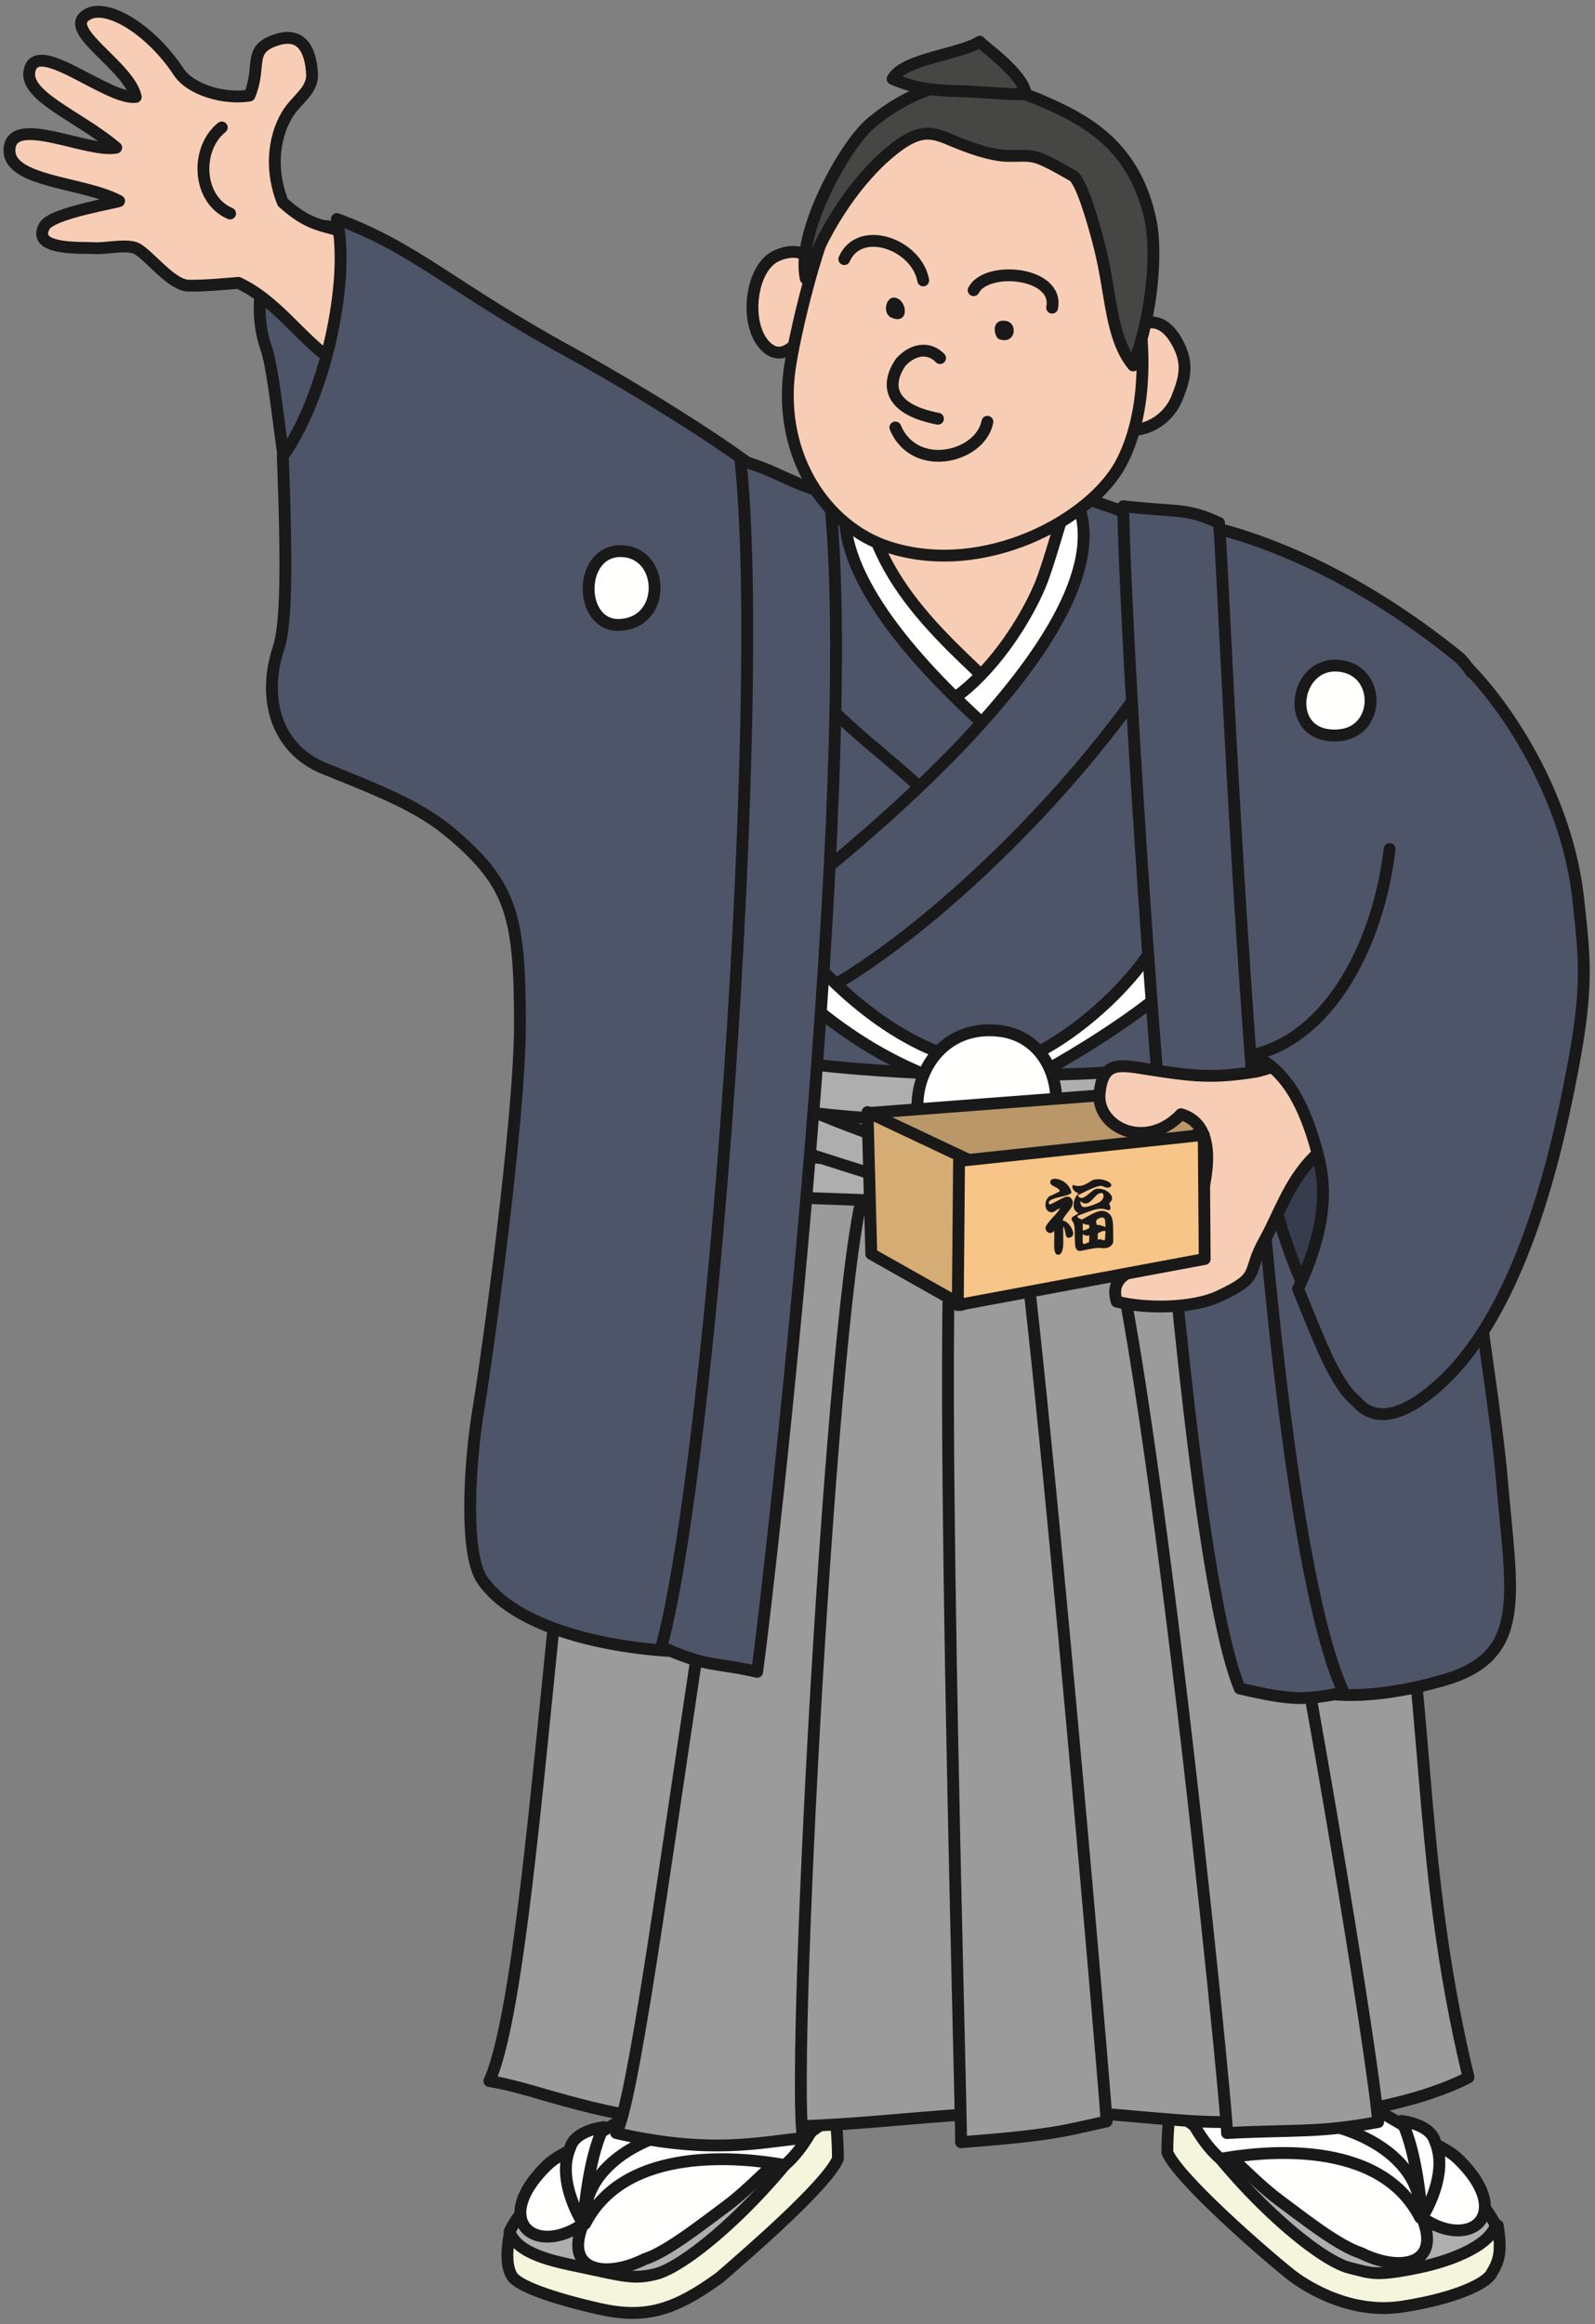 <?xml version="1.0" encoding="UTF-8"?>
<!DOCTYPE svg PUBLIC "-//W3C//DTD SVG 1.1//EN" "http://www.w3.org/Graphics/SVG/1.1/DTD/svg11.dtd">
<svg version="1.1" xmlns="http://www.w3.org/2000/svg" xmlns:xlink="http://www.w3.org/1999/xlink" x="0" y="0" width="690" height="1005" viewBox="0, 0, 690, 1005">
  <rect x="0" y="0" width="690" height="1005" fill="#808080" stroke="none"/>
  <g id="Layer_1">
    <path d="M115.14,150.517 C119.127,161.685 122.249,203.645 125.94,214.719 C129.66,225.87 134.61,212.216 135.21,224.042 C163.13,225.435 176.07,208.25 176.81,182.037 C177.5,157.738 177.62,112.006 152.08,100.803 C119.092,86.333 106.063,125.092 115.14,150.517" fill="#4E5568"/>
    <path d="M115.14,150.517 C119.127,161.685 122.249,203.645 125.94,214.719 C129.66,225.87 134.61,212.216 135.21,224.042 C163.13,225.435 176.07,208.25 176.81,182.037 C177.5,157.738 177.62,112.006 152.08,100.803 C119.092,86.333 106.063,125.092 115.14,150.517 z" fill-opacity="0" stroke="#1A1919" stroke-width="5.124" stroke-linecap="round" stroke-linejoin="round"/>
    <path d="M167.94,162.519 C203.66,159.573 172.82,110.366 151.14,101.319 C140.75,96.981 134.94,98.914 122.34,87.517 C117.025,74.34 118,60.116 124.14,49.717 C128.155,42.917 135.46,39.388 134.98,31.717 C134.34,21.416 130.37,13.604 119.338,17.317 C106.893,21.505 113.34,28.116 107.94,41.315 C97.14,43.115 82.44,38.861 77.34,31.119 C64.846,12.162 44.603,0.097 36.538,7.115 C28.48,14.139 55.806,28.761 58.743,41.919 C46.811,43.241 17.61,17.591 13.138,29.319 C8.667,41.047 33.542,49.717 50.265,63.842 C37.952,66.226 5.58,49.349 4.138,64.116 C2.704,78.885 35.94,78.517 51.542,86.919 C51.437,87.449 22.366,92.037 19.213,97.789 C13.391,108.393 35.034,106.965 41.298,107.317 C45.737,107.568 55.495,105.303 59.424,107.638 C65.125,111.018 74.218,123.341 81.538,123.517 C88.436,123.686 98.441,122.68 103.138,122.315 C127.741,133.719 138.89,164.909 167.94,162.519" fill="#F7CEB5"/>
    <path d="M167.94,162.519 C203.66,159.573 172.82,110.366 151.14,101.319 C140.75,96.981 134.94,98.914 122.34,87.517 C117.025,74.34 118,60.116 124.14,49.717 C128.155,42.917 135.46,39.388 134.98,31.717 C134.34,21.416 130.37,13.604 119.338,17.317 C106.893,21.505 113.34,28.116 107.94,41.315 C97.14,43.115 82.44,38.861 77.34,31.119 C64.846,12.162 44.603,0.097 36.538,7.115 C28.48,14.139 55.806,28.761 58.743,41.919 C46.811,43.241 17.61,17.591 13.138,29.319 C8.667,41.047 33.542,49.717 50.265,63.842 C37.952,66.226 5.58,49.349 4.138,64.116 C2.704,78.885 35.94,78.517 51.542,86.919 C51.437,87.449 22.366,92.037 19.213,97.789 C13.391,108.393 35.034,106.965 41.298,107.317 C45.737,107.568 55.495,105.303 59.424,107.638 C65.125,111.018 74.218,123.341 81.538,123.517 C88.436,123.686 98.441,122.68 103.138,122.315 C127.741,133.719 138.89,164.909 167.94,162.519 z" fill-opacity="0" stroke="#1A1919" stroke-width="5.124" stroke-linecap="round" stroke-linejoin="round"/>
    <path d="M647.94,962.32 C649.74,974.02 648.46,977.66 645.24,983.02 C643.1,987.3 629.94,993.82 606.54,997.42 C582.34,1001.14 562.44,986.62 558.84,983.92 C546.03,973.72 509.81,942.02 504.99,930.76 C504.99,911.2 509.81,887.34 509.81,887.34 C509.81,887.34 641.51,959.1 647.94,962.32" fill="#F5F5DE"/>
    <path d="M647.94,962.32 C649.74,974.02 648.46,977.66 645.24,983.02 C643.1,987.3 629.94,993.82 606.54,997.42 C582.34,1001.14 562.44,986.62 558.84,983.92 C546.03,973.72 509.81,942.02 504.99,930.76 C504.99,911.2 509.81,887.34 509.81,887.34 C509.81,887.34 641.51,959.1 647.94,962.32 z" fill-opacity="0" stroke="#1A1919" stroke-width="5.124" stroke-linecap="round" stroke-linejoin="round"/>
    <path d="M583.8,980.62 C570.45,977.28 537.69,949.53 514.11,915.22 C513.8,908.25 517.91,907.68 524.79,904.44 C529.52,902.21 545.11,903.98 550.2,904.37 C581.76,906.74 597.5,913.54 621.59,934.79 C633.37,945.16 642.5,952.48 647.05,962.39 C643.52,972.14 625.15,978.1 614.64,980.32 C595.14,984.44 593.45,983.03 583.8,980.62" fill="#ADAEAD"/>
    <path d="M583.8,980.62 C570.45,977.28 537.69,949.53 514.11,915.22 C513.8,908.25 517.91,907.68 524.79,904.44 C529.52,902.21 545.11,903.98 550.2,904.37 C581.76,906.74 597.5,913.54 621.59,934.79 C633.37,945.16 642.5,952.48 647.05,962.39 C643.52,972.14 625.15,978.1 614.64,980.32 C595.14,984.44 593.45,983.03 583.8,980.62 z" fill-opacity="0" stroke="#1A1919" stroke-width="5.124" stroke-linecap="round" stroke-linejoin="round"/>
    <path d="M553.78,951.67 C562.37,957.97 578.74,971.09 588.63,974.18 C605.78,982.76 623.73,979.28 615.16,958.91 C636.06,973.38 655.18,957.69 631.24,933.98 C627.39,930.16 623.85,928.89 617.57,925.14 C605.03,917.63 587.48,907.8 576.29,901.28 C556.56,889.77 547.47,870.67 536.93,871.41 C502.41,873.84 485.91,883.34 505.8,912.27 C524.29,921.92 539.05,940.87 553.78,951.67" fill="#FFFFFE"/>
    <path d="M553.78,951.67 C562.37,957.97 578.74,971.09 588.63,974.18 C605.78,982.76 623.73,979.28 615.16,958.91 C636.06,973.38 655.18,957.69 631.24,933.98 C627.39,930.16 623.85,928.89 617.57,925.14 C605.03,917.63 587.48,907.8 576.29,901.28 C556.56,889.77 547.47,870.67 536.93,871.41 C502.41,873.84 485.91,883.34 505.8,912.27 C524.29,921.92 539.05,940.87 553.78,951.67 z" fill-opacity="0" stroke="#1A1919" stroke-width="5.124" stroke-linecap="round" stroke-linejoin="round"/>
    <path d="M615.16,958.91 C615.16,958.91 627.22,940.42 620.79,925.94 C619.19,920.31 611.94,917.9 606.31,917.1 C613.55,931.56 615.16,958.91 615.16,958.91" fill="#FFFFFE"/>
    <path d="M615.16,958.91 C615.16,958.91 627.22,940.42 620.79,925.94 C619.19,920.31 611.94,917.9 606.31,917.1 C613.55,931.56 615.16,958.91 615.16,958.91 z" fill-opacity="0" stroke="#1A1919" stroke-width="5.124" stroke-linecap="round" stroke-linejoin="round"/>
    <path d="M577.37,919.51 C597.57,924.93 615.96,938.8 614.35,958.91 C596.66,924.33 545.66,930.3 527.98,933.51 C522.35,928.68 518.67,922.72 515.45,917.1 C532.34,916.29 557.16,914.08 577.37,919.51" fill="#FFFFFE"/>
    <path d="M577.37,919.51 C597.57,924.93 615.96,938.8 614.35,958.91 C596.66,924.33 545.66,930.3 527.98,933.51 C522.35,928.68 518.67,922.72 515.45,917.1 C532.34,916.29 557.16,914.08 577.37,919.51 z" fill-opacity="0" stroke="#1A1919" stroke-width="5.124" stroke-linecap="round" stroke-linejoin="round"/>
    <path d="M220.96,964.01 C219.89,968.29 218.13,978.56 221.34,983.92 C223.48,988.21 238.21,993.56 259.14,998.32 C278.94,1002.82 291.54,999.22 311.34,984.82 C324.84,973.12 357.66,944.7 362.49,933.45 C362.49,913.88 357.66,890.02 357.66,890.02 C357.66,890.02 227.39,960.78 220.96,964.01" fill="#F5F5DE"/>
    <path d="M220.96,964.01 C219.89,968.29 218.13,978.56 221.34,983.92 C223.48,988.21 238.21,993.56 259.14,998.32 C278.94,1002.82 291.54,999.22 311.34,984.82 C324.84,973.12 357.66,944.7 362.49,933.45 C362.49,913.88 357.66,890.02 357.66,890.02 C357.66,890.02 227.39,960.78 220.96,964.01 z" fill-opacity="0" stroke="#1A1919" stroke-width="5.124" stroke-linecap="round" stroke-linejoin="round"/>
    <path d="M283.68,983.31 C297.04,979.97 329.78,952.21 353.37,917.9 C353.68,910.93 349.56,910.36 342.7,907.13 C337.97,904.89 322.37,906.67 317.28,907.05 C285.72,909.42 269.98,916.23 245.89,937.47 C234.12,947.85 224.98,955.16 220.42,965.07 C223.97,974.82 239.94,977.87 250.44,980.09 C269.94,984.21 274.03,985.72 283.68,983.31" fill="#ADAEAD"/>
    <path d="M283.68,983.31 C297.04,979.97 329.78,952.21 353.37,917.9 C353.68,910.93 349.56,910.36 342.7,907.13 C337.97,904.89 322.37,906.67 317.28,907.05 C285.72,909.42 269.98,916.23 245.89,937.47 C234.12,947.85 224.98,955.16 220.42,965.07 C223.97,974.82 239.94,977.87 250.44,980.09 C269.94,984.21 274.03,985.72 283.68,983.31 z" fill-opacity="0" stroke="#1A1919" stroke-width="5.124" stroke-linecap="round" stroke-linejoin="round"/>
    <path d="M313.7,954.36 C305.11,960.65 288.74,973.77 278.86,976.87 C261.7,985.44 243.74,981.96 252.32,961.59 C231.42,976.07 212.31,960.38 236.24,936.66 C240.1,932.84 243.63,931.58 249.91,927.81 C262.46,920.31 279.99,910.49 291.19,903.97 C310.92,892.45 320.01,873.35 330.56,874.09 C365.07,876.52 381.57,886.02 361.68,914.95 C343.19,924.6 328.43,943.56 313.7,954.36" fill="#FFFFFE"/>
    <path d="M313.7,954.36 C305.11,960.65 288.74,973.77 278.86,976.87 C261.7,985.44 243.74,981.96 252.32,961.59 C231.42,976.07 212.31,960.38 236.24,936.66 C240.1,932.84 243.63,931.58 249.91,927.81 C262.46,920.31 279.99,910.49 291.19,903.97 C310.92,892.45 320.01,873.35 330.56,874.09 C365.07,876.52 381.57,886.02 361.68,914.95 C343.19,924.6 328.43,943.56 313.7,954.36 z" fill-opacity="0" stroke="#1A1919" stroke-width="5.124" stroke-linecap="round" stroke-linejoin="round"/>
    <path d="M252.32,961.59 C252.32,961.59 240.26,943.09 246.69,928.62 C248.3,922.99 255.54,920.58 261.17,919.78 C253.93,934.25 252.32,961.59 252.32,961.59" fill="#FFFFFE"/>
    <path d="M252.32,961.59 C252.32,961.59 240.26,943.09 246.69,928.62 C248.3,922.99 255.54,920.58 261.17,919.78 C253.93,934.25 252.32,961.59 252.32,961.59 z" fill-opacity="0" stroke="#1A1919" stroke-width="5.124" stroke-linecap="round" stroke-linejoin="round"/>
    <path d="M290.11,922.18 C269.91,927.61 251.52,941.49 253.12,961.59 C270.82,927.01 321.81,932.97 339.5,936.19 C345.13,931.37 348.82,925.4 352.03,919.78 C335.14,918.97 310.32,916.76 290.11,922.18" fill="#FFFFFE"/>
    <path d="M290.11,922.18 C269.91,927.61 251.52,941.49 253.12,961.59 C270.82,927.01 321.81,932.97 339.5,936.19 C345.13,931.37 348.82,925.4 352.03,919.78 C335.14,918.97 310.32,916.76 290.11,922.18 z" fill-opacity="0" stroke="#1A1919" stroke-width="5.124" stroke-linecap="round" stroke-linejoin="round"/>
    <path d="M475.99,225.533 C432.8,222.897 408.31,232.771 361.59,230.909 C321.4,229.33 294.97,241.649 263.13,255.613 C240.99,265.337 229.31,275.616 212.43,290.01 C182.13,315.864 242.46,340.522 238.74,374.315 C237.31,387.343 244.95,412.733 268.14,438.517 C289.86,477.209 225.96,545.994 257.94,561.52 C282.37,573.361 233.6,566.568 258.62,561.806 C287.22,556.361 315.73,553.476 343.83,548.062 C359.72,544.998 393.03,536.91 408.69,538.827 C426.98,541.082 439.65,557.231 455.14,564.698 C481.45,577.401 513.2,591.276 530.88,610.448 C537.81,617.957 548.94,621.843 554.94,629.05 C560.59,635.892 580.7,648.637 596.2,653.231 C617.92,659.693 608.65,645.538 617.34,614.917 C625.86,584.906 587.58,548.415 590.34,517.717 C609.88,458.077 633.77,409.776 596.84,350.127 C588.45,336.584 644.9,295.515 630.94,284.096 C594.71,254.511 523.03,228.402 475.99,225.533" fill="#4E5568"/>
    <path d="M475.99,225.533 C432.8,222.897 408.31,232.771 361.59,230.909 C321.4,229.33 294.97,241.649 263.13,255.613 C240.99,265.337 229.31,275.616 212.43,290.01 C182.13,315.864 242.46,340.522 238.74,374.315 C237.31,387.343 244.95,412.733 268.14,438.517 C289.86,477.209 225.96,545.994 257.94,561.52 C282.37,573.361 233.6,566.568 258.62,561.806 C287.22,556.361 315.73,553.476 343.83,548.062 C359.72,544.998 393.03,536.91 408.69,538.827 C426.98,541.082 439.65,557.231 455.14,564.698 C481.45,577.401 513.2,591.276 530.88,610.448 C537.81,617.957 548.94,621.843 554.94,629.05 C560.59,635.892 580.7,648.637 596.2,653.231 C617.92,659.693 608.65,645.538 617.34,614.917 C625.86,584.906 587.58,548.415 590.34,517.717 C609.88,458.077 633.77,409.776 596.84,350.127 C588.45,336.584 644.9,295.515 630.94,284.096 C594.71,254.511 523.03,228.402 475.99,225.533 z" fill-opacity="0" stroke="#1A1919" stroke-width="5.124" stroke-linecap="round" stroke-linejoin="round"/>
    <path d="M352.99,471.158 C344.42,471.149 335.96,471.631 328.03,473.69 C285.58,484.756 283.77,527.948 273.1,556.096 C271.48,560.362 248.48,620.798 252.96,621.182 C310.05,625.978 366.69,642.88 422.13,653.45 C461.72,660.989 571.91,673.893 574.48,620.999 C558.54,570.48 550.58,537.168 557.1,490.433 C549,480.87 525.9,495.979 511.67,492.303 C487.82,486.167 462.45,484.658 438.87,477.723 C418.77,471.81 396.8,471.711 375.27,471.592 C367.99,471.557 360.46,471.158 352.99,471.158" fill="#677283"/>
    <path d="M352.99,471.158 C344.42,471.149 335.96,471.631 328.03,473.69 C285.58,484.756 283.77,527.948 273.1,556.096 C271.48,560.362 248.48,620.798 252.96,621.182 C310.05,625.978 366.69,642.88 422.13,653.45 C461.72,660.989 571.91,673.893 574.48,620.999 C558.54,570.48 550.58,537.168 557.1,490.433 C549,480.87 525.9,495.979 511.67,492.303 C487.82,486.167 462.45,484.658 438.87,477.723 C418.77,471.81 396.8,471.711 375.27,471.592 C367.99,471.557 360.46,471.158 352.99,471.158 z" fill-opacity="0" stroke="#1A1919" stroke-width="5.124" stroke-linecap="round" stroke-linejoin="round"/>
    <path d="M287.81,495.07 C290.51,480.1 285.04,467.218 287.75,448.53 C352.8,468.554 509.94,471.514 560.05,449.936 C560.05,462.693 560.17,493.199 557.48,508.171 C530.23,500.695 361.34,506.298 287.81,495.07" fill="#ADAEAD"/>
    <path d="M287.81,495.07 C290.51,480.1 285.04,467.218 287.75,448.53 C352.8,468.554 509.94,471.514 560.05,449.936 C560.05,462.693 560.17,493.199 557.48,508.171 C530.23,500.695 361.34,506.298 287.81,495.07 z" fill-opacity="0" stroke="#1A1919" stroke-width="5.124" stroke-linecap="round" stroke-linejoin="round"/>
    <path d="M386.43,186.256 C387.77,190.935 377.34,206.774 373.26,219.862 C310.29,238.618 402.45,339.284 402.45,339.284 L452.73,313.965 C452.73,313.965 531.16,229.126 465.32,219.862 C461.73,207.611 447.7,175.028 447.7,175.028 L386.43,186.256" fill="#F7CEB5"/>
    <path d="M386.43,186.256 C387.77,190.935 377.34,206.774 373.26,219.862 C310.29,238.618 402.45,339.284 402.45,339.284 L452.73,313.965 C452.73,313.965 531.16,229.126 465.32,219.862 C461.73,207.611 447.7,175.028 447.7,175.028 L386.43,186.256 z" fill-opacity="0" stroke="#1A1919" stroke-width="5.124" stroke-linecap="round" stroke-linejoin="round"/>
    <path d="M363.54,219.514 C353.6,216.962 354.55,229.771 351.95,240.194 C348.47,254.136 355.7,269.998 361.85,282.107 C364.25,286.85 397.38,341.837 402.45,339.284 C417.91,331.498 440.16,323.795 435.1,302.994 C423.54,287.914 380.34,259.115 374.34,215.914 C372.3,212.412 366.13,220.182 363.54,219.514" fill="#FFFFFE"/>
    <path d="M363.54,219.514 C353.6,216.962 354.55,229.771 351.95,240.194 C348.47,254.136 355.7,269.998 361.85,282.107 C364.25,286.85 397.38,341.837 402.45,339.284 C417.91,331.498 440.16,323.795 435.1,302.994 C423.54,287.914 380.34,259.115 374.34,215.914 C372.3,212.412 366.13,220.182 363.54,219.514 z" fill-opacity="0" stroke="#1A1919" stroke-width="5.124" stroke-linecap="round" stroke-linejoin="round"/>
    <path d="M470.34,218.319 C468.92,217.199 462.67,213.819 461.94,215.914 C458.61,225.407 453.56,244.55 449.94,253.116 C443.27,268.908 430.58,287.682 416.65,298.982 C410.91,303.641 397.31,309.711 394.52,315.611 C390.68,323.717 395.46,337.995 403.98,338.518 C408.08,338.769 417,331.953 420.63,330.13 C431.33,324.737 442.03,319.351 452.73,313.965 C467.29,298.201 482.44,278.769 488.96,258.112 C496.34,234.744 487.14,231.517 470.34,218.319" fill="#FFFFFE"/>
    <path d="M470.34,218.319 C468.92,217.199 462.67,213.819 461.94,215.914 C458.61,225.407 453.56,244.55 449.94,253.116 C443.27,268.908 430.58,287.682 416.65,298.982 C410.91,303.641 397.31,309.711 394.52,315.611 C390.68,323.717 395.46,337.995 403.98,338.518 C408.08,338.769 417,331.953 420.63,330.13 C431.33,324.737 442.03,319.351 452.73,313.965 C467.29,298.201 482.44,278.769 488.96,258.112 C496.34,234.744 487.14,231.517 470.34,218.319 z" fill-opacity="0" stroke="#1A1919" stroke-width="5.124" stroke-linecap="round" stroke-linejoin="round"/>
    <path d="M365.94,217.116 C361.55,246.065 391.88,283.522 430.01,317.206 C417.76,329.352 409.57,336.845 401.41,344.333 C382.34,321.882 321.06,291.196 330.61,231.348 C342.86,221.054 345.51,225.533 365.94,217.116" fill="#4E5568"/>
    <path d="M365.94,217.116 C361.55,246.065 391.88,283.522 430.01,317.206 C417.76,329.352 409.57,336.845 401.41,344.333 C382.34,321.882 321.06,291.196 330.61,231.348 C342.86,221.054 345.51,225.533 365.94,217.116 z" fill-opacity="0" stroke="#1A1919" stroke-width="5.124" stroke-linecap="round" stroke-linejoin="round"/>
    <path d="M464.41,213.706 C495.82,271.321 348.25,383.23 336,392.586 C334.66,410.35 335.51,425.338 339.59,436.565 C399.53,413.183 503.18,307.62 524.56,239.338 C518.39,231.326 483.01,220.344 464.41,213.706" fill="#4E5568"/>
    <path d="M464.41,213.706 C495.82,271.321 348.25,383.23 336,392.586 C334.66,410.35 335.51,425.338 339.59,436.565 C399.53,413.183 503.18,307.62 524.56,239.338 C518.39,231.326 483.01,220.344 464.41,213.706 z" fill-opacity="0" stroke="#1A1919" stroke-width="5.124" stroke-linecap="round" stroke-linejoin="round"/>
    <path d="M528.84,917.59 C508.53,917.76 470.43,912.29 450.65,912.76 C394.71,914.09 361.99,921.68 310.6,919.11 C259.09,916.53 232.91,903.11 211.71,899.87 C226.91,866.02 235.74,722.917 247.11,635.798 C268.92,572.202 310.16,527.648 310.16,505.195 C378.26,507.065 514.44,505.195 525.37,510.813 C547.15,568.799 586.37,584.191 599.98,647.793 C619.7,728.535 611.48,799.909 635.28,898.26 C625.56,903.41 593.55,917.07 528.84,917.59" fill="#9A9B9A"/>
    <path d="M528.84,917.59 C508.53,917.76 470.43,912.29 450.65,912.76 C394.71,914.09 361.99,921.68 310.6,919.11 C259.09,916.53 232.91,903.11 211.71,899.87 C226.91,866.02 235.74,722.917 247.11,635.798 C268.92,572.202 310.16,527.648 310.16,505.195 C378.26,507.065 514.44,505.195 525.37,510.813 C547.15,568.799 586.37,584.191 599.98,647.793 C619.7,728.535 611.48,799.909 635.28,898.26 C625.56,903.41 593.55,917.07 528.84,917.59 z" fill-opacity="0" stroke="#1A1919" stroke-width="5.124" stroke-linecap="round" stroke-linejoin="round"/>
    <path d="M375.53,510.813 C361.9,527.648 341.94,890.32 347.34,924.52 C328.27,926.39 307.44,931.71 266.56,922.35 C280.74,897.52 318.32,538.869 345.58,508.943" fill="#9A9B9A"/>
    <path d="M375.53,510.813 C361.9,527.648 341.94,890.32 347.34,924.52 C328.27,926.39 307.44,931.71 266.56,922.35 C280.74,897.52 318.32,538.869 345.58,508.943" fill-opacity="0" stroke="#1A1919" stroke-width="5.124" stroke-linecap="round" stroke-linejoin="round"/>
    <path d="M438.19,507.065 C445.44,526.717 476.51,885.33 478.74,917.32 C460.41,921.32 456.55,923.17 415.74,926.32 C416.16,916.78 404.38,523.37 413.65,512.685" fill="#9A9B9A"/>
    <path d="M438.19,507.065 C445.44,526.717 476.51,885.33 478.74,917.32 C460.41,921.32 456.55,923.17 415.74,926.32 C416.16,916.78 404.38,523.37 413.65,512.685" fill-opacity="0" stroke="#1A1919" stroke-width="5.124" stroke-linecap="round" stroke-linejoin="round"/>
    <path d="M517.37,520.518 C541.05,560.038 593.95,885.61 596.2,917.59 C570.13,922.43 559.27,920.82 530.8,922.35 C531.24,912.82 492.67,529.528 473.59,514.546" fill="#9A9B9A"/>
    <path d="M517.37,520.518 C541.05,560.038 593.95,885.61 596.2,917.59 C570.13,922.43 559.27,920.82 530.8,922.35 C531.24,912.82 492.67,529.528 473.59,514.546" fill-opacity="0" stroke="#1A1919" stroke-width="5.124" stroke-linecap="round" stroke-linejoin="round"/>
    <path d="M285.62,490.222 C288.36,473.399 282.93,473.399 285.62,469.665 C386.41,493.555 472.63,485.657 555.32,471.533 C555.32,482.743 555.32,490.241 560.77,495.843 C465.42,514.546 361.9,510.813 285.62,490.222" fill="#9A9B9A"/>
    <path d="M285.62,490.222 C288.36,473.399 282.93,473.399 285.62,469.665 C386.41,493.555 472.63,485.657 555.32,471.533 C555.32,482.743 555.32,490.241 560.77,495.843 C465.42,514.546 361.9,510.813 285.62,490.222 z" fill-opacity="0" stroke="#1A1919" stroke-width="5.124" stroke-linecap="round" stroke-linejoin="round"/>
    <path d="M285.62,516.426 C288.36,499.598 285.04,496.851 287.75,493.123 C380.43,508.158 512.41,505.687 561.43,496.328 C558.72,500.083 548.41,514.65 548.41,522.135 C442.17,523.996 397.33,518.294 285.62,516.426" fill="#ADAEAD"/>
    <path d="M285.62,516.426 C288.36,499.598 285.04,496.851 287.75,493.123 C380.43,508.158 512.41,505.687 561.43,496.328 C558.72,500.083 548.41,514.65 548.41,522.135 C442.17,523.996 397.33,518.294 285.62,516.426 z" fill-opacity="0" stroke="#1A1919" stroke-width="5.124" stroke-linecap="round" stroke-linejoin="round"/>
    <path d="M425.93,518.294 C410.67,517.973 423.34,517.298 407.53,516.89 C378.93,508.466 317.65,489.299 284.97,476.204 C287.01,464.511 285.62,459.997 286.3,446.905 C323.72,470.685 370.76,490.241 407.53,500.055 C421.21,500.484 430.94,503.263 444.31,501.463 C498.79,486.962 519.2,480.247 563.46,456.559 C560.77,467.792 566.21,473.399 560.77,479.019 C506.31,507.374 481.09,508.466 425.93,518.294" fill="#ADAEAD"/>
    <path d="M425.93,518.294 C410.67,517.973 423.34,517.298 407.53,516.89 C378.93,508.466 317.65,489.299 284.97,476.204 C287.01,464.511 285.62,459.997 286.3,446.905 C323.72,470.685 370.76,490.241 407.53,500.055 C421.21,500.484 430.94,503.263 444.31,501.463 C498.79,486.962 519.2,480.247 563.46,456.559 C560.77,467.792 566.21,473.399 560.77,479.019 C506.31,507.374 481.09,508.466 425.93,518.294 z" fill-opacity="0" stroke="#1A1919" stroke-width="5.124" stroke-linecap="round" stroke-linejoin="round"/>
    <path d="M426.96,521.107 L382.03,526.448 L383.11,500.432 L431.71,509.343 L474.09,502.762 L472.63,529.079 L426.96,521.107" fill="#9A9B9A"/>
    <path d="M426.96,521.107 L382.03,526.448 L383.11,500.432 L431.71,509.343 L474.09,502.762 L472.63,529.079 L426.96,521.107 z" fill-opacity="0" stroke="#1A1919" stroke-width="5.124" stroke-linecap="round" stroke-linejoin="round"/>
    <path d="M408.54,546.517 L415.72,511.978 L411.25,483.025 L450.93,481.883 L440.23,511.978 L446.34,550.117 L408.54,546.517" fill="#9A9B9A"/>
    <path d="M408.54,546.517 L415.72,511.978 L411.25,483.025 L450.93,481.883 L440.23,511.978 L446.34,550.117 L408.54,546.517 z" fill-opacity="0" stroke="#1A1919" stroke-width="5.124" stroke-linecap="round" stroke-linejoin="round"/>
    <path d="M409.79,526.448 L412.71,501.447 L448.37,502.853 L447.79,525.13 L409.79,526.448" fill="#9A9B9A"/>
    <path d="M409.79,526.448 L412.71,501.447 L448.37,502.853 L447.79,525.13 L409.79,526.448 z" fill-opacity="0" stroke="#1A1919" stroke-width="5.124" stroke-linecap="round" stroke-linejoin="round"/>
    <path d="M334.74,209.916 C326.03,199.131 273.31,166.942 246.54,152.317 C196,124.705 179.94,107.317 145.74,94.717 C151.7,121.803 140.34,172.116 122.34,197.317 C124.14,244.116 123.909,270.02 120.541,280.116 C113.34,301.717 119.312,323.825 140.34,332.317 C166.33,342.815 181.87,348.882 196.14,361.116 C221.34,382.717 224.87,396.575 224.94,442.116 C225,484.053 210.67,587.142 206.94,609.517 C203.34,631.117 200.51,671.619 208.74,683.318 C227.65,710.174 286.14,715.717 309.54,713.917 C334.39,696.496 314.3,677.732 319.08,654.815 C327.75,613.3 318.21,593.474 327.03,552.505 C339.67,493.754 343.31,419.701 337.8,360.604 C334.66,326.657 357.3,288.484 342.96,255.571 C340.09,248.975 338.4,214.424 334.74,209.916" fill="#4E5568"/>
    <path d="M334.74,209.916 C326.03,199.131 273.31,166.942 246.54,152.317 C196,124.705 179.94,107.317 145.74,94.717 C151.7,121.803 140.34,172.116 122.34,197.317 C124.14,244.116 123.909,270.02 120.541,280.116 C113.34,301.717 119.312,323.825 140.34,332.317 C166.33,342.815 181.87,348.882 196.14,361.116 C221.34,382.717 224.87,396.575 224.94,442.116 C225,484.053 210.67,587.142 206.94,609.517 C203.34,631.117 200.51,671.619 208.74,683.318 C227.65,710.174 286.14,715.717 309.54,713.917 C334.39,696.496 314.3,677.732 319.08,654.815 C327.75,613.3 318.21,593.474 327.03,552.505 C339.67,493.754 343.31,419.701 337.8,360.604 C334.66,326.657 357.3,288.484 342.96,255.571 C340.09,248.975 338.4,214.424 334.74,209.916 z" fill-opacity="0" stroke="#1A1919" stroke-width="5.124" stroke-linecap="round" stroke-linejoin="round"/>
    <path d="M508.4,228.669 C498.74,237.887 515.59,384.102 515.58,435.233 C515.57,475.508 545.33,689.868 545.34,719.318 C563.72,738.543 598.56,733.998 624.54,726.517 C661.07,715.991 653.98,689.783 649.74,640.117 C647.55,614.455 641.2,575.233 635.2,530.085 C629.2,484.937 673.95,435.669 673.14,386.317 C672.88,370.384 644.9,295.515 630.94,284.096 C609.84,266.856 582.02,248.666 551.49,236.67 C539.3,231.875 514.19,223.147 508.4,228.669" fill="#4E5568"/>
    <path d="M508.4,228.669 C498.74,237.887 515.59,384.102 515.58,435.233 C515.57,475.508 545.33,689.868 545.34,719.318 C563.72,738.543 598.56,733.998 624.54,726.517 C661.07,715.991 653.98,689.783 649.74,640.117 C647.55,614.455 641.2,575.233 635.2,530.085 C629.2,484.937 673.95,435.669 673.14,386.317 C672.88,370.384 644.9,295.515 630.94,284.096 C609.84,266.856 582.02,248.666 551.49,236.67 C539.3,231.875 514.19,223.147 508.4,228.669 z" fill-opacity="0" stroke="#1A1919" stroke-width="5.124" stroke-linecap="round" stroke-linejoin="round"/>
    <path d="M270.1,238.393 C249.99,236.34 249.65,271.046 268.14,270.217 C288.06,269.328 287.67,240.191 270.1,238.393" fill="#FFFFFE"/>
    <path d="M270.1,238.393 C249.99,236.34 249.65,271.046 268.14,270.217 C288.06,269.328 287.67,240.191 270.1,238.393 z" fill-opacity="0" stroke="#1A1919" stroke-width="5.124" stroke-linecap="round" stroke-linejoin="round"/>
    <path d="M578.82,287.844 C597.55,289.243 597.44,316.257 579.54,317.916 C554.91,320.195 559.19,286.372 578.82,287.844" fill="#FFFFFE"/>
    <path d="M578.82,287.844 C597.55,289.243 597.44,316.257 579.54,317.916 C554.91,320.195 559.19,286.372 578.82,287.844 z" fill-opacity="0" stroke="#1A1919" stroke-width="5.124" stroke-linecap="round" stroke-linejoin="round"/>
    <path d="M432.84,460.116 C450.61,459.772 492.24,428.616 505.52,397.349 C506.1,410.3 504.84,418.717 505.74,425.916 C497.64,436.717 442.74,470.916 431.94,471.817 C409.44,472.717 366.24,452.916 336.54,420.517 C325.23,413.511 322.34,424.644 346.44,408.817 C364.62,431.802 399.32,460.764 432.84,460.116" fill="#FFFFFE"/>
    <path d="M432.84,460.116 C450.61,459.772 492.24,428.616 505.52,397.349 C506.1,410.3 504.84,418.717 505.74,425.916 C497.64,436.717 442.74,470.916 431.94,471.817 C409.44,472.717 366.24,452.916 336.54,420.517 C325.23,413.511 322.34,424.644 346.44,408.817 C364.62,431.802 399.32,460.764 432.84,460.116 z" fill-opacity="0" stroke="#1A1919" stroke-width="5.124" stroke-linecap="round" stroke-linejoin="round"/>
    <path d="M431.04,538.417 C449.99,535.982 438.96,493.009 428.67,481.337 C419.14,492.182 413.41,540.684 431.04,538.417" fill="#FFFFFE"/>
    <path d="M431.04,538.417 C449.99,535.982 438.96,493.009 428.67,481.337 C419.14,492.182 413.41,540.684 431.04,538.417 z" fill-opacity="0" stroke="#1A1919" stroke-width="5.124" stroke-linecap="round" stroke-linejoin="round"/>
    <path d="M426.54,474.517 C418.46,486.219 413.04,501.517 410.52,518.573 C409.76,523.7 404.94,533.917 415.15,536.643 C431.6,541.033 431.27,494.268 426.54,474.517" fill="#FFFFFE"/>
    <path d="M426.54,474.517 C418.46,486.219 413.04,501.517 410.52,518.573 C409.76,523.7 404.94,533.917 415.15,536.643 C431.6,541.033 431.27,494.268 426.54,474.517 z" fill-opacity="0" stroke="#1A1919" stroke-width="5.124" stroke-linecap="round" stroke-linejoin="round"/>
    <path d="M428.34,506.917 C382.31,508.322 389.64,441.266 431.94,445.717 C466.14,449.317 465.53,505.785 428.34,506.917" fill="#FFFFFE"/>
    <path d="M428.34,506.917 C382.31,508.322 389.64,441.266 431.94,445.717 C466.14,449.317 465.53,505.785 428.34,506.917 z" fill-opacity="0" stroke="#1A1919" stroke-width="5.124" stroke-linecap="round" stroke-linejoin="round"/>
    <path d="M485.94,218.916 C509.28,221.574 512.97,219.451 527.34,226.116 C530.24,257.188 543.54,650.917 581.34,731.917 C564.18,735.098 559.74,735.517 536.34,730.117 C508.75,665.109 485.94,262.89 485.94,218.916" fill="#4E5568"/>
    <path d="M485.94,218.916 C509.28,221.574 512.97,219.451 527.34,226.116 C530.24,257.188 543.54,650.917 581.34,731.917 C564.18,735.098 559.74,735.517 536.34,730.117 C508.75,665.109 485.94,262.89 485.94,218.916 z" fill-opacity="0" stroke="#1A1919" stroke-width="5.124" stroke-linecap="round" stroke-linejoin="round"/>
    <path d="M358.74,213.517 C340.74,208.714 337.14,203.919 320.34,199.116 C331.61,304.508 308.06,630.538 286.14,712.117 C305.94,721.117 309.91,718.825 327.54,722.917 C332.93,684.276 372.63,335.802 358.74,213.517" fill="#4E5568"/>
    <path d="M358.74,213.517 C340.74,208.714 337.14,203.919 320.34,199.116 C331.61,304.508 308.06,630.538 286.14,712.117 C305.94,721.117 309.91,718.825 327.54,722.917 C332.93,684.276 372.63,335.802 358.74,213.517 z" fill-opacity="0" stroke="#1A1919" stroke-width="5.124" stroke-linecap="round" stroke-linejoin="round"/>
    <path d="M570.54,566.318 C581.19,554.617 595.03,509.962 593.68,497.579 C592.61,487.764 598.29,469.414 586.25,462.604 C579.61,458.863 556.86,452.312 550.74,455.919 C539.73,462.402 546.57,463.719 543.84,473.441 C540.28,486.186 547.06,496.697 548.94,508.717 C552.43,530.725 566.98,567.285 570.54,566.318" fill="#373D4C"/>
    <path d="M570.54,566.318 C581.19,554.617 595.03,509.962 593.68,497.579 C592.61,487.764 598.29,469.414 586.25,462.604 C579.61,458.863 556.86,452.312 550.74,455.919 C539.73,462.402 546.57,463.719 543.84,473.441 C540.28,486.186 547.06,496.697 548.94,508.717 C552.43,530.725 566.98,567.285 570.54,566.318 z" fill-opacity="0" stroke="#1A1919" stroke-width="5.124" stroke-linecap="round" stroke-linejoin="round"/>
    <path d="M378.23,495.581 L376.75,481.198 L480.56,473.291 L527.49,485.921 L432.53,530.962 L378.23,495.581" fill="#B99768"/>
    <path d="M378.23,495.581 L376.75,481.198 L480.56,473.291 L527.49,485.921 L432.53,530.962 L378.23,495.581 z" fill-opacity="0" stroke="#1A1919" stroke-width="5.124" stroke-linecap="round" stroke-linejoin="round"/>
    <path d="M568.67,500.02 C573.41,495.329 590.08,485.521 590.83,479.985 C592.27,469.428 595.89,455.166 580.71,453.912 C574.41,453.369 547.15,462.791 543.32,463.391 C524.67,466.361 516.22,465.463 495.83,462.226 C484.09,460.344 477,458.877 475.68,472.873 C474.35,487.17 495.41,498.041 510.93,481.784 C531.44,488.024 518.27,521.611 515.97,532.161 C512.25,549.44 477.21,543.604 483.09,562.814 C495.45,566.072 515.88,565.809 527.09,560.622 C546.08,551.788 538.94,550.861 546.89,536.648 C553.41,524.986 557.56,511.04 568.67,500.02" fill="#F7CEB5"/>
    <path d="M568.67,500.02 C573.41,495.329 590.08,485.521 590.83,479.985 C592.27,469.428 595.89,455.166 580.71,453.912 C574.41,453.369 547.15,462.791 543.32,463.391 C524.67,466.361 516.22,465.463 495.83,462.226 C484.09,460.344 477,458.877 475.68,472.873 C474.35,487.17 495.41,498.041 510.93,481.784 C531.44,488.024 518.27,521.611 515.97,532.161 C512.25,549.44 477.21,543.604 483.09,562.814 C495.45,566.072 515.88,565.809 527.09,560.622 C546.08,551.788 538.94,550.861 546.89,536.648 C553.41,524.986 557.56,511.04 568.67,500.02 z" fill-opacity="0" stroke="#1A1919" stroke-width="5.124" stroke-linecap="round" stroke-linejoin="round"/>
    <path d="M422.81,503.318 L375.29,480.88 L376.93,542.227 L415.93,564.227 L428.2,521.489 L422.81,503.318" fill="#D5AC74"/>
    <path d="M422.81,503.318 L375.29,480.88 L376.93,542.227 L415.93,564.227 L428.2,521.489 L422.81,503.318 z" fill-opacity="0" stroke="#1A1919" stroke-width="5.124" stroke-linecap="round" stroke-linejoin="round"/>
    <path d="M414.89,501.997 L520.74,490.717 L521.16,544.391 L414.34,564.318 L414.89,501.997" fill="#F6C587"/>
    <path d="M414.89,501.997 L520.74,490.717 L521.16,544.391 L414.34,564.318 L414.89,501.997 z" fill-opacity="0" stroke="#1A1919" stroke-width="5.124" stroke-linecap="round" stroke-linejoin="round"/>
    <path d="M601.14,367.115 C596.34,407.916 575.36,448.935 541.47,456.28 C557.53,462.158 564.97,481.513 568.74,494.317 C572.78,508.014 576.54,524.917 561.54,557.318 C571.14,580.717 577.74,598.717 586.74,605.917 C595.74,616.717 609.88,610.846 624.54,596.917 C647.51,575.095 665.07,534.379 676.74,479.916 C687.54,429.517 686.01,418.498 682.74,388.714 C678.13,346.62 654.24,308.916 636.24,290.017" fill="#4E5568"/>
    <path d="M601.14,367.115 C596.34,407.916 575.36,448.935 541.47,456.28 C557.53,462.158 564.97,481.513 568.74,494.317 C572.78,508.014 576.54,524.917 561.54,557.318 C571.14,580.717 577.74,598.717 586.74,605.917 C595.74,616.717 609.88,610.846 624.54,596.917 C647.51,575.095 665.07,534.379 676.74,479.916 C687.54,429.517 686.01,418.498 682.74,388.714 C678.13,346.62 654.24,308.916 636.24,290.017" fill-opacity="0" stroke="#1A1919" stroke-width="5.124" stroke-linecap="round" stroke-linejoin="round"/>
    <path d="M329.73,116.429 C323.82,125.975 323.8,143.042 331.68,150.165 C344.18,161.459 356.98,127.989 354.75,119.159 C352.45,110.075 345.06,106.473 335.89,110.633 C333.43,111.753 331.36,113.814 329.73,116.429" fill="#F7CEB5"/>
    <path d="M329.73,116.429 C323.82,125.975 323.8,143.042 331.68,150.165 C344.18,161.459 356.98,127.989 354.75,119.159 C352.45,110.075 345.06,106.473 335.89,110.633 C333.43,111.753 331.36,113.814 329.73,116.429 z" fill-opacity="0" stroke="#1A1919" stroke-width="5.124" stroke-linecap="round" stroke-linejoin="round"/>
    <path d="M509.19,172.061 C504.84,182.896 492.12,189.681 479.51,183.908 C471.47,180.238 475.26,185.131 477.24,175.744 C478.76,168.58 479.58,160.855 482.22,153.988 C487,141.573 501.23,130.393 510.35,150.194 C513.99,158.108 512.38,164.094 509.19,172.061" fill="#F7CEB5"/>
    <path d="M509.19,172.061 C504.84,182.896 492.12,189.681 479.51,183.908 C471.47,180.238 475.26,185.131 477.24,175.744 C478.76,168.58 479.58,160.855 482.22,153.988 C487,141.573 501.23,130.393 510.35,150.194 C513.99,158.108 512.38,164.094 509.19,172.061 z" fill-opacity="0" stroke="#1A1919" stroke-width="5.124" stroke-linecap="round" stroke-linejoin="round"/>
    <path d="M493.56,142.776 C497.53,113.588 483.96,60.777 444.73,47.122 C409.83,34.951 379.14,59.722 365.56,80.949 C354.09,98.886 343.28,146.422 341.47,160.635 C336.77,197.697 357.65,227.839 384.24,236.511 C425.5,249.974 472.29,224.717 485.17,199.918 C498.06,175.119 493.44,143.722 493.56,142.776" fill="#F7CEB5"/>
    <path d="M493.56,142.776 C497.53,113.588 483.96,60.777 444.73,47.122 C409.83,34.951 379.14,59.722 365.56,80.949 C354.09,98.886 343.28,146.422 341.47,160.635 C336.77,197.697 357.65,227.839 384.24,236.511 C425.5,249.974 472.29,224.717 485.17,199.918 C498.06,175.119 493.44,143.722 493.56,142.776 z" fill-opacity="0" stroke="#1A1919" stroke-width="5.124" stroke-linecap="round" stroke-linejoin="round"/>
    <path d="M475.72,106.86 C473.73,98.891 468.05,78.264 464.13,76.014 C446.69,65.987 447.6,67.428 436.53,67.428 C428.16,67.428 416.98,62.863 412.32,60.939 C403.63,57.346 398.18,54.365 383.82,66.788 C372,77.019 357.8,95.427 348.56,120.416 C344.26,101.024 365.37,62.628 377.05,52.993 C403.38,31.281 426.95,33.331 450.46,43.475 C469.96,51.885 491.18,63.112 497.84,95.792 C500.32,107.886 499.15,134.19 490.18,158.01 C480.29,145.714 480.93,127.682 475.72,106.86" fill="#464645"/>
    <path d="M475.72,106.86 C473.73,98.891 468.05,78.264 464.13,76.014 C446.69,65.987 447.6,67.428 436.53,67.428 C428.16,67.428 416.98,62.863 412.32,60.939 C403.63,57.346 398.18,54.365 383.82,66.788 C372,77.019 357.8,95.427 348.56,120.416 C344.26,101.024 365.37,62.628 377.05,52.993 C403.38,31.281 426.95,33.331 450.46,43.475 C469.96,51.885 491.18,63.112 497.84,95.792 C500.32,107.886 499.15,134.19 490.18,158.01 C480.29,145.714 480.93,127.682 475.72,106.86 z M365.24,112.041 C371.94,96.885 396.5,105.559 399.39,121.252 M421.19,125.479 C426.82,114.716 458.1,117.604 455.16,133.026" fill-opacity="0" stroke="#1A1919" stroke-width="5.124" stroke-linecap="round" stroke-linejoin="round"/>
    <path d="M388.01,128.924 C392.77,130.841 393.08,140.518 385.63,137.362 C381.34,135.557 383.36,127.053 388.01,128.924" fill="#1A1919"/>
    <path d="M435.06,138.753 C440.57,139.548 439.5,149.141 432.27,146.692 C430.05,145.932 428.4,137.792 435.06,138.753" fill="#1A1919"/>
    <path d="M406.68,154.834 C402.19,150.151 395.35,150.475 389.69,156.594 C382.4,167.272 385.73,177.224 405.77,181.061" fill="#F7CEB5"/>
    <path d="M406.68,154.834 C402.19,150.151 395.35,150.475 389.69,156.594 C382.4,167.272 385.73,177.224 405.77,181.061 M387.33,184.841 C395.71,204.768 424.14,197.809 427.15,182.389" fill-opacity="0" stroke="#1A1919" stroke-width="5.124" stroke-linecap="round" stroke-linejoin="round"/>
    <path d="M423.85,18.027 C415.34,23.561 390.79,25.332 386.16,34.115 C396.34,38.593 404.9,39.142 415.71,39.451 C426.06,39.746 433.51,40.787 443.69,40.747 C443.17,32.026 423.28,18.388 423.85,18.027" fill="#464645"/>
    <path d="M423.85,18.027 C415.34,23.561 390.79,25.332 386.16,34.115 C396.34,38.593 404.9,39.142 415.71,39.451 C426.06,39.746 433.51,40.787 443.69,40.747 C443.17,32.026 423.28,18.388 423.85,18.027 z" fill-opacity="0" stroke="#1A1919" stroke-width="5.124" stroke-linecap="round" stroke-linejoin="round"/>
    <path d="M95.938,55.116 C84.449,64.25 85.239,86.237 99.538,92.319" fill="#F7CEB5"/>
    <path d="M95.938,55.116 C84.449,64.25 85.239,86.237 99.538,92.319" fill-opacity="0" stroke="#1A1919" stroke-width="5.124" stroke-linecap="round" stroke-linejoin="round"/>
    <path d="M478.1,534.973 C478.19,533.974 478.23,533.069 478.23,532.255 C477.63,532.216 477.09,532.283 476.62,532.458 C476.15,532.635 475.56,532.936 474.88,533.36 C474.88,533.542 474.88,533.976 474.88,534.66 C474.88,535.348 474.88,535.826 474.88,536.099 C475.39,535.866 475.87,535.821 476.3,535.961 C476.73,536.102 477.2,536.235 477.72,536.367 C477.89,536.439 478.02,535.976 478.1,534.973 z M475.59,526.739 C474.85,527.058 474.36,527.501 474.1,528.068 C474.19,528.429 474.25,528.699 474.29,528.881 C474.34,529.059 474.4,529.33 474.49,529.689 C475.09,529.646 475.76,529.733 476.49,529.949 C477.22,530.168 477.8,530.395 478.23,530.632 C478.23,529.64 478.19,528.763 478.1,528.001 C478.02,527.239 477.8,526.781 477.46,526.619 C476.94,526.38 476.32,526.419 475.59,526.739 z M468.41,532.098 C468.85,532.063 469.3,531.936 469.77,531.711 C470.25,531.487 470.74,531.263 471.26,531.037 C471.26,530.665 471.24,530.393 471.19,530.209 C471.15,530.028 471.13,529.844 471.13,529.659 C470.52,529.609 469.98,529.532 469.51,529.425 C469.04,529.32 468.67,529.136 468.41,528.874 L468.41,532.098 z M468.35,536.314 C468.31,537.44 468.59,537.974 469.19,537.912 C469.28,537.904 469.55,537.782 470.03,537.546 C470.5,537.314 470.87,537.185 471.13,537.158 C471.13,536.881 471.15,536.392 471.19,535.696 C471.24,534.996 471.26,534.462 471.26,534.09 C470.83,534.316 470.35,534.38 469.84,534.289 C469.32,534.194 468.85,533.979 468.41,533.641 C468.41,534.296 468.39,535.187 468.35,536.314 z M474.17,517.007 C473.6,517.617 472.94,518.305 472.16,519.067 C471.39,519.833 470.63,520.281 469.9,520.399 C469.17,520.523 468.33,520.18 467.38,519.371 C467.38,521.248 468.05,522.111 469.38,521.957 C470.72,521.806 472.42,521.271 474.49,520.36 C475.35,520.051 476.04,519.617 476.56,519.054 C477.07,518.491 477.35,517.939 477.4,517.395 C477.44,516.851 477.33,516.424 477.07,516.114 C476.81,515.802 476.47,515.741 476.04,515.932 C475.35,516.041 474.72,516.398 474.17,517.007 z M477.98,513.316 C476.94,512.875 476.3,512.701 476.04,512.795 C474.92,512.9 473.39,513.399 471.45,514.304 C469.51,515.224 467.77,516.076 466.22,516.866 C466.73,517.7 467.31,518.082 467.96,518.018 C468.61,517.949 469.41,517.529 470.35,516.761 C471.3,515.997 472.1,515.355 472.74,514.837 C473.39,514.318 474.06,514.053 474.75,514.043 C476.9,513.919 478.69,514.611 480.11,516.108 C481.53,517.588 481.42,518.972 479.79,520.286 C480.22,521.343 480.41,522.096 480.37,522.546 C480.32,522.994 480.13,523.229 479.79,523.246 C479.44,523.264 478.97,523.175 478.36,522.98 C477.76,522.784 477.42,522.69 477.33,522.692 C475.78,522.493 473.67,522.891 471,523.9 C468.33,524.926 466.73,525.508 466.22,525.631 C466.05,526.113 466.2,526.481 466.67,526.736 C467.14,526.988 467.59,527.195 468.03,527.355 C468.46,527.14 469.41,526.615 470.87,525.784 C472.33,524.961 473.58,524.365 474.62,523.989 C475.65,523.615 476.66,523.518 477.65,523.694 C478.65,523.868 479.57,524.469 480.43,525.495 C481.12,526.435 481.49,528.063 481.53,530.375 C481.58,532.688 481.6,534.779 481.6,536.651 C481.6,537.539 481.16,538.298 480.3,538.929 C479.44,539.563 478.32,539.824 476.94,539.706 C475.48,539.504 473.84,539.593 472.03,539.977 C470.22,540.361 468.76,540.662 467.64,540.882 C466,541.16 465.14,540.122 465.05,537.764 C464.97,535.407 464.93,533.517 464.93,532.097 C464.93,531.148 464.84,530.326 464.67,529.628 C464.49,528.93 464.28,528.447 464.02,528.179 C463.33,527.272 463.42,526.552 464.28,526.026 C465.14,525.503 465.92,525.035 466.61,524.621 C464.97,523.857 464.26,522.492 464.47,520.538 C464.69,518.587 465.4,517.076 466.61,516.009 C466,515.833 465.47,515.54 464.99,515.122 C464.52,514.704 464.19,514.26 464.02,513.787 C463.85,513.314 463.85,512.936 464.02,512.648 C464.19,512.363 464.54,512.36 465.05,512.636 C465.57,512.821 466.37,512.86 467.45,512.753 C468.52,512.649 469.92,512.027 471.65,510.905 C472.33,510.35 473.28,510.026 474.49,509.932 C475.69,509.84 476.84,509.976 477.91,510.336 C478.99,510.693 479.79,511.116 480.3,511.605 C480.82,512.093 480.91,512.561 480.56,513.012 C479.87,513.648 479.01,513.75 477.98,513.316 z M458.66,517.569 C455.34,518.295 453.68,519.108 453.68,519.992 C453.68,520.682 453.96,520.919 454.52,520.7 C455.08,520.482 456.03,520.008 457.37,519.28 C458.7,518.558 459.82,518.018 460.73,517.655 C461.63,517.294 462.38,517.347 462.99,517.806 C463.85,518.542 464.22,519.364 464.09,520.269 C463.96,521.176 463.63,521.974 463.12,522.665 C462.6,523.355 461.89,524.275 460.98,525.425 C460.08,526.582 459.67,527.354 459.76,527.734 C461.31,528.116 462.58,529.251 463.57,531.133 C464.56,533.002 464.49,534.265 463.38,534.933 C462.6,535.289 462.04,535.339 461.7,535.083 C461.35,534.826 461.13,534.462 461.05,533.988 C460.96,533.515 460.83,532.854 460.66,532.004 C460.49,531.15 460.27,530.589 460.01,530.32 C459.93,531 459.91,532.231 459.95,534.01 C459.99,535.789 459.99,537.234 459.95,538.348 C459.91,539.459 459.71,540.418 459.37,541.229 C459.02,542.04 458.55,542.48 457.95,542.547 C457.26,542.626 456.78,542.365 456.53,541.76 C456.27,541.155 456.12,540.439 456.07,539.613 C456.03,538.785 456.03,537.542 456.07,535.876 C456.12,534.213 456.1,532.995 456.01,532.22 C455.58,532.742 455.1,533.047 454.59,533.14 C454.07,533.23 453.6,533.096 453.17,532.735 C452.74,532.374 452.45,531.925 452.32,531.391 C452.2,530.858 452.35,530.327 452.78,529.803 C453.04,529.194 454.01,527.973 455.69,526.157 C457.37,524.361 458.33,523.124 458.59,522.433 C458.25,522.547 457.67,522.864 456.85,523.388 C456.03,523.916 455.41,524.19 454.98,524.212 C454.03,524.162 453.34,523.825 452.91,523.203 C452.48,522.581 452.26,521.824 452.26,520.933 C452.26,520.042 452.5,519.195 452.97,518.388 C453.45,517.587 454.11,517.078 454.98,516.861 C455.67,516.55 456.42,516.191 457.24,515.783 C458.05,515.377 458.46,515.128 458.46,515.031 C458.29,514.355 457.56,513.735 456.27,513.167 C454.98,512.596 454.33,511.962 454.33,511.276 C454.33,510.49 454.72,509.999 455.49,509.802 C456.27,509.605 457.24,509.703 458.4,510.09 C459.56,510.475 460.62,511.145 461.57,512.098 C462.51,513.045 463.16,514.183 463.5,515.507 C463.59,516.172 461.97,516.855 458.66,517.569" fill="#1A1919"/>
  </g>
</svg>
